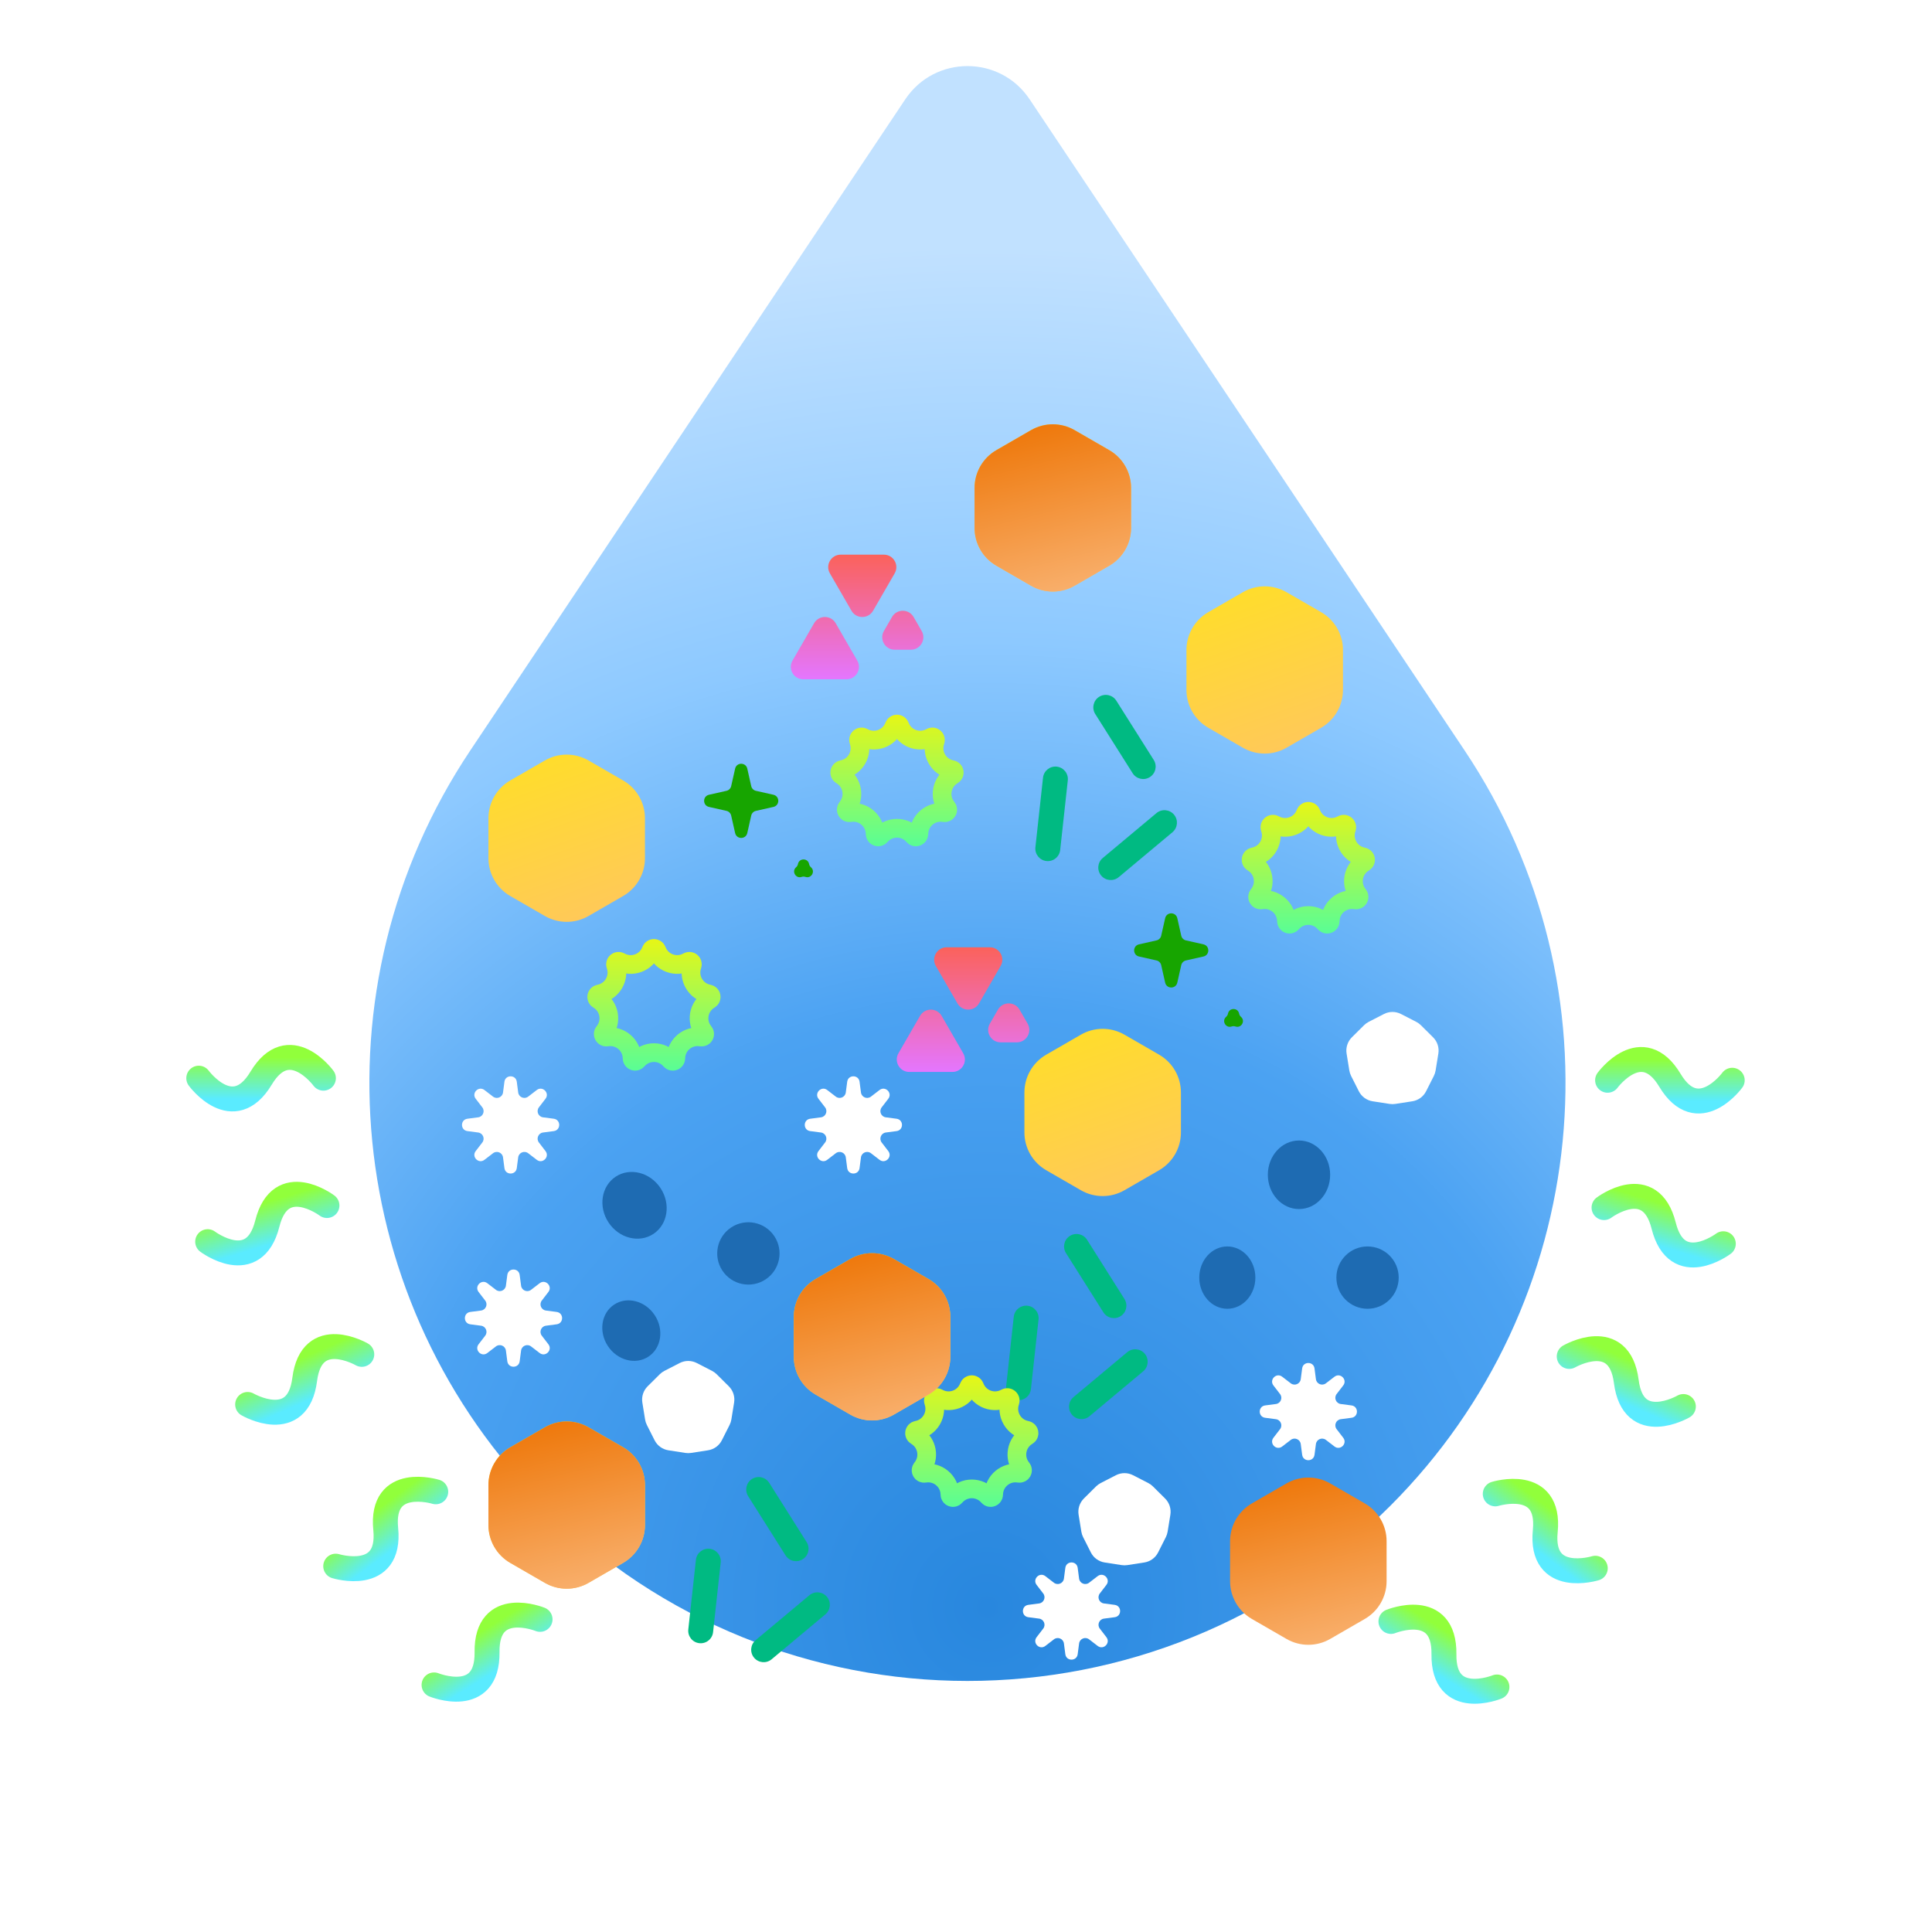 <?xml version="1.0" encoding="UTF-8"?> <svg xmlns="http://www.w3.org/2000/svg" width="310" height="310" viewBox="0 0 310 310" fill="none"><path d="M145.255 15.937C150.006 8.825 160.461 8.825 165.212 15.937L235.028 120.451C260.456 158.516 255.456 209.241 223.088 241.61V241.61C185.612 279.085 124.853 279.086 87.378 241.61V241.61C55.009 209.241 50.01 158.516 75.438 120.451L145.255 15.937Z" fill="url(#paint0_radial_728_320)"></path><g filter="url(#filter0_f_728_320)"><path d="M257.946 173.333C257.946 173.333 263.446 165.833 267.946 173.333C272.446 180.833 277.946 173.333 277.946 173.333" stroke="url(#paint1_linear_728_320)" stroke-width="4" stroke-linecap="round"></path><path d="M257.377 193.765C257.377 193.765 264.816 188.184 266.946 196.667C269.077 205.15 276.516 199.568 276.516 199.568" stroke="url(#paint2_linear_728_320)" stroke-width="4" stroke-linecap="round"></path><path d="M251.79 217.647C251.79 217.647 259.841 212.99 260.947 221.666C262.053 230.343 270.104 225.686 270.104 225.686" stroke="url(#paint3_linear_728_320)" stroke-width="4" stroke-linecap="round"></path><path d="M239.922 239.7C239.922 239.7 248.811 236.963 247.946 245.667C247.082 254.37 255.971 251.634 255.971 251.634" stroke="url(#paint4_linear_728_320)" stroke-width="4" stroke-linecap="round"></path><path d="M223.183 260.168C223.183 260.168 231.805 256.682 231.688 265.428C231.571 274.174 240.193 270.687 240.193 270.687" stroke="url(#paint5_linear_728_320)" stroke-width="4" stroke-linecap="round"></path><path d="M51.893 173C51.893 173 46.393 165.5 41.893 173C37.393 180.5 31.893 173 31.893 173" stroke="url(#paint6_linear_728_320)" stroke-width="4" stroke-linecap="round"></path><path d="M52.462 193.432C52.462 193.432 45.023 187.85 42.892 196.333C40.762 204.816 33.322 199.234 33.322 199.234" stroke="url(#paint7_linear_728_320)" stroke-width="4" stroke-linecap="round"></path><path d="M58.049 217.314C58.049 217.314 49.998 212.657 48.892 221.334C47.786 230.01 39.735 225.353 39.735 225.353" stroke="url(#paint8_linear_728_320)" stroke-width="4" stroke-linecap="round"></path><path d="M69.917 239.366C69.917 239.366 61.028 236.63 61.892 245.333C62.757 254.037 53.868 251.3 53.868 251.3" stroke="url(#paint9_linear_728_320)" stroke-width="4" stroke-linecap="round"></path><path d="M86.656 259.835C86.656 259.835 78.034 256.349 78.151 265.094C78.268 273.84 69.646 270.354 69.646 270.354" stroke="url(#paint10_linear_728_320)" stroke-width="4" stroke-linecap="round"></path><path d="M179.058 236.705C179.919 236.262 180.94 236.262 181.801 236.705L184.249 237.963C184.522 238.103 184.773 238.285 184.991 238.502L186.944 240.441C187.631 241.123 187.946 242.095 187.792 243.05L187.352 245.766C187.302 246.07 187.207 246.365 187.068 246.639L185.827 249.096C185.391 249.96 184.565 250.56 183.608 250.708L180.889 251.129C180.584 251.176 180.275 251.176 179.971 251.129L177.251 250.708C176.295 250.56 175.469 249.96 175.032 249.096L173.791 246.639C173.653 246.365 173.557 246.07 173.508 245.766L173.068 243.05C172.913 242.095 173.229 241.123 173.915 240.441L175.868 238.502C176.086 238.285 176.337 238.103 176.611 237.963L179.058 236.705Z" fill="white"></path><path d="M109.058 218.705C109.919 218.262 110.94 218.262 111.801 218.705L114.249 219.963C114.522 220.103 114.773 220.285 114.991 220.502L116.944 222.441C117.631 223.123 117.946 224.095 117.792 225.05L117.352 227.766C117.302 228.07 117.207 228.365 117.068 228.639L115.827 231.096C115.391 231.96 114.565 232.56 113.608 232.708L110.889 233.129C110.584 233.176 110.275 233.176 109.971 233.129L107.251 232.708C106.295 232.56 105.469 231.96 105.032 231.096L103.791 228.639C103.653 228.365 103.557 228.07 103.508 227.766L103.068 225.05C102.913 224.095 103.229 223.123 103.915 222.441L105.868 220.502C106.086 220.285 106.337 220.103 106.611 219.963L109.058 218.705Z" fill="white"></path><path d="M222.058 162.705C222.919 162.262 223.94 162.262 224.801 162.705L227.249 163.963C227.522 164.103 227.773 164.285 227.991 164.502L229.944 166.441C230.631 167.123 230.946 168.095 230.792 169.05L230.352 171.766C230.302 172.07 230.207 172.365 230.068 172.639L228.827 175.096C228.391 175.96 227.565 176.56 226.608 176.708L223.889 177.129C223.584 177.176 223.275 177.176 222.971 177.129L220.251 176.708C219.295 176.56 218.469 175.96 218.032 175.096L216.791 172.639C216.653 172.365 216.557 172.07 216.508 171.766L216.068 169.05C215.913 168.095 216.229 167.123 216.915 166.441L218.868 164.502C219.086 164.285 219.337 164.103 219.611 163.963L222.058 162.705Z" fill="white"></path><path fill-rule="evenodd" clip-rule="evenodd" d="M176.362 111.809C177.296 111.219 178.531 111.498 179.121 112.432L185.121 121.932C185.711 122.866 185.432 124.101 184.498 124.691C183.564 125.281 182.329 125.002 181.739 124.068L175.739 114.568C175.149 113.634 175.428 112.399 176.362 111.809ZM188.38 130.717C189.089 131.565 188.976 132.826 188.129 133.535L179.508 140.741C178.66 141.45 177.399 141.337 176.691 140.489C175.982 139.642 176.095 138.381 176.942 137.672L185.563 130.466C186.411 129.757 187.672 129.87 188.38 130.717ZM171.334 125.218C171.454 124.12 170.661 123.132 169.563 123.012C168.465 122.892 167.478 123.685 167.358 124.783L166.136 135.952C166.016 137.05 166.809 138.038 167.907 138.158C169.005 138.278 169.992 137.485 170.112 136.387L171.334 125.218Z" fill="#00BA82"></path><path fill-rule="evenodd" clip-rule="evenodd" d="M171.667 198.309C172.601 197.719 173.837 197.998 174.426 198.932L180.426 208.432C181.016 209.366 180.737 210.601 179.803 211.191C178.87 211.781 177.634 211.502 177.044 210.568L171.044 201.068C170.455 200.134 170.734 198.899 171.667 198.309ZM183.686 217.217C184.394 218.065 184.282 219.326 183.434 220.035L174.813 227.241C173.966 227.95 172.705 227.837 171.996 226.989C171.288 226.142 171.401 224.881 172.248 224.172L180.869 216.966C181.716 216.257 182.977 216.37 183.686 217.217ZM166.64 211.718C166.76 210.62 165.967 209.632 164.869 209.512C163.771 209.392 162.783 210.185 162.663 211.283L161.442 222.452C161.322 223.55 162.114 224.538 163.212 224.658C164.31 224.778 165.298 223.985 165.418 222.887L166.64 211.718Z" fill="#00BA82"></path><path fill-rule="evenodd" clip-rule="evenodd" d="M120.667 237.309C121.601 236.719 122.837 236.998 123.426 237.932L129.426 247.432C130.016 248.366 129.737 249.601 128.803 250.191C127.87 250.781 126.634 250.502 126.044 249.568L120.044 240.068C119.455 239.134 119.734 237.899 120.667 237.309ZM132.686 256.217C133.394 257.065 133.282 258.326 132.434 259.035L123.813 266.241C122.966 266.95 121.705 266.837 120.996 265.989C120.288 265.142 120.401 263.881 121.248 263.172L129.869 255.966C130.716 255.257 131.977 255.37 132.686 256.217ZM115.64 250.718C115.76 249.62 114.967 248.632 113.869 248.512C112.771 248.392 111.783 249.185 111.663 250.283L110.442 261.452C110.322 262.55 111.114 263.538 112.212 263.658C113.31 263.778 114.298 262.985 114.418 261.887L115.64 250.718Z" fill="#00BA82"></path><path fill-rule="evenodd" clip-rule="evenodd" d="M140.09 98C139.32 99.333 137.395 99.333 136.626 98L133.162 92C132.392 90.667 133.354 89 134.894 89H141.822C143.361 89 144.324 90.667 143.554 92L140.09 98ZM143.126 99C143.895 97.667 145.82 97.667 146.59 99L147.889 101.25C148.659 102.583 147.696 104.25 146.157 104.25H143.559C142.019 104.25 141.057 102.583 141.827 101.25L143.126 99ZM130.626 100C131.395 98.667 133.32 98.667 134.09 100L137.554 106C138.324 107.333 137.361 109 135.822 109H128.894C127.354 109 126.392 107.333 127.162 106L130.626 100Z" fill="url(#paint11_linear_728_320)"></path><path fill-rule="evenodd" clip-rule="evenodd" d="M157.09 161C156.32 162.333 154.395 162.333 153.626 161L150.162 155C149.392 153.667 150.354 152 151.894 152H158.822C160.361 152 161.324 153.667 160.554 155L157.09 161ZM160.126 162C160.895 160.667 162.82 160.667 163.59 162L164.889 164.25C165.659 165.583 164.696 167.25 163.157 167.25H160.559C159.019 167.25 158.057 165.583 158.827 164.25L160.126 162ZM147.626 163C148.395 161.667 150.32 161.667 151.09 163L154.554 169C155.324 170.333 154.361 172 152.822 172H145.894C144.354 172 143.392 170.333 144.162 169L147.626 163Z" fill="url(#paint12_linear_728_320)"></path><path fill-rule="evenodd" clip-rule="evenodd" d="M119.906 123.33C119.671 122.29 118.189 122.29 117.954 123.33L117.322 126.136C117.237 126.513 116.943 126.807 116.567 126.892L113.761 127.524C112.72 127.759 112.72 129.241 113.761 129.475L116.567 130.107C116.943 130.192 117.237 130.486 117.322 130.863L117.954 133.669C118.189 134.709 119.671 134.709 119.906 133.669L120.538 130.863C120.622 130.486 120.917 130.192 121.293 130.107L124.099 129.475C125.14 129.241 125.14 127.759 124.099 127.524L121.293 126.892C120.917 126.807 120.622 126.513 120.538 126.136L119.906 123.33ZM129.823 138.64C129.634 137.657 128.226 137.657 128.037 138.64C127.998 138.841 127.893 139.022 127.739 139.156C126.982 139.812 127.686 141.031 128.632 140.703C128.825 140.636 129.035 140.636 129.228 140.703C130.174 141.031 130.878 139.812 130.121 139.156C129.966 139.022 129.862 138.841 129.823 138.64Z" fill="#17A500"></path><path fill-rule="evenodd" clip-rule="evenodd" d="M188.906 147.331C188.671 146.291 187.189 146.291 186.954 147.331L186.322 150.137C186.237 150.514 185.943 150.808 185.567 150.893L182.761 151.525C181.72 151.759 181.72 153.241 182.761 153.476L185.567 154.108C185.943 154.193 186.237 154.487 186.322 154.864L186.954 157.669C187.189 158.71 188.671 158.71 188.906 157.669L189.538 154.864C189.622 154.487 189.917 154.193 190.293 154.108L193.099 153.476C194.14 153.241 194.14 151.759 193.099 151.525L190.293 150.893C189.917 150.808 189.622 150.514 189.538 150.137L188.906 147.331ZM198.823 162.641C198.634 161.657 197.226 161.657 197.037 162.641C196.998 162.841 196.893 163.023 196.739 163.156C195.982 163.812 196.686 165.031 197.632 164.703C197.825 164.637 198.035 164.637 198.228 164.703C199.174 165.031 199.878 163.812 199.121 163.156C198.966 163.023 198.862 162.841 198.823 162.641Z" fill="#17A500"></path><path fill-rule="evenodd" clip-rule="evenodd" d="M213.43 188.5C213.43 191.538 211.191 194 208.43 194C205.668 194 203.43 191.538 203.43 188.5C203.43 185.462 205.668 183 208.43 183C211.191 183 213.43 185.462 213.43 188.5ZM224.43 205C224.43 207.761 222.191 210 219.43 210C216.668 210 214.43 207.761 214.43 205C214.43 202.239 216.668 200 219.43 200C222.191 200 224.43 202.239 224.43 205ZM196.93 210C199.415 210 201.43 207.761 201.43 205C201.43 202.239 199.415 200 196.93 200C194.444 200 192.43 202.239 192.43 205C192.43 207.761 194.444 210 196.93 210Z" fill="#1E6BB2"></path><path fill-rule="evenodd" clip-rule="evenodd" d="M105.99 190.646C107.662 193.182 107.148 196.47 104.842 197.99C102.537 199.51 99.313 198.686 97.641 196.15C95.969 193.614 96.483 190.326 98.788 188.806C101.094 187.286 104.318 188.11 105.99 190.646ZM124.256 198.368C125.776 200.673 125.139 203.774 122.833 205.294C120.528 206.814 117.426 206.177 115.907 203.872C114.387 201.566 115.024 198.465 117.329 196.945C119.635 195.425 122.736 196.062 124.256 198.368ZM104.047 217.678C106.122 216.31 106.572 213.332 105.053 211.027C103.533 208.721 100.619 207.961 98.543 209.329C96.469 210.697 96.019 213.675 97.538 215.98C99.058 218.286 101.973 219.046 104.047 217.678Z" fill="#1E6BB2"></path><path d="M99.49 154.306C101.356 155.359 103.72 154.498 104.472 152.493C104.631 152.07 105.229 152.07 105.387 152.493C106.139 154.498 108.504 155.359 110.369 154.306C110.762 154.084 111.22 154.468 111.07 154.894C110.357 156.914 111.615 159.093 113.721 159.485C114.165 159.568 114.268 160.157 113.88 160.386C112.035 161.475 111.598 163.953 112.959 165.607C113.246 165.956 112.947 166.474 112.501 166.4C110.389 166.048 108.461 167.666 108.44 169.807C108.436 170.259 107.874 170.464 107.58 170.12C106.188 168.493 103.671 168.493 102.279 170.12C101.985 170.464 101.423 170.259 101.419 169.807C101.398 167.666 99.471 166.048 97.358 166.4C96.912 166.474 96.614 165.956 96.9 165.607C98.261 163.953 97.824 161.475 95.98 160.386C95.591 160.157 95.695 159.568 96.139 159.485C98.244 159.093 99.502 156.914 98.789 154.894C98.639 154.468 99.097 154.084 99.49 154.306Z" stroke="url(#paint13_linear_728_320)" stroke-width="3"></path><path d="M150.49 224.306C152.356 225.359 154.72 224.498 155.472 222.493C155.631 222.07 156.229 222.07 156.387 222.493C157.139 224.498 159.504 225.359 161.369 224.306C161.762 224.084 162.22 224.468 162.07 224.894C161.357 226.914 162.615 229.093 164.721 229.485C165.165 229.568 165.268 230.157 164.88 230.386C163.035 231.475 162.598 233.953 163.959 235.607C164.246 235.956 163.947 236.474 163.501 236.4C161.389 236.048 159.461 237.666 159.44 239.807C159.436 240.259 158.874 240.464 158.58 240.12C157.188 238.493 154.671 238.493 153.279 240.12C152.985 240.464 152.423 240.259 152.419 239.807C152.398 237.666 150.471 236.048 148.358 236.4C147.913 236.474 147.614 235.956 147.9 235.607C149.261 233.953 148.824 231.475 146.98 230.386C146.591 230.157 146.695 229.568 147.139 229.485C149.244 229.093 150.502 226.914 149.789 224.894C149.639 224.468 150.097 224.084 150.49 224.306Z" stroke="url(#paint14_linear_728_320)" stroke-width="3"></path><path d="M204.49 132.306C206.356 133.359 208.72 132.498 209.472 130.493C209.631 130.07 210.229 130.07 210.387 130.493C211.139 132.498 213.504 133.359 215.369 132.306C215.762 132.084 216.22 132.468 216.07 132.894C215.357 134.914 216.615 137.093 218.721 137.485C219.165 137.568 219.268 138.157 218.88 138.386C217.035 139.475 216.598 141.953 217.959 143.607C218.246 143.956 217.947 144.474 217.501 144.4C215.389 144.048 213.461 145.666 213.44 147.807C213.436 148.259 212.874 148.464 212.58 148.12C211.188 146.493 208.671 146.493 207.279 148.12C206.985 148.464 206.423 148.259 206.419 147.807C206.398 145.666 204.471 144.048 202.358 144.4C201.913 144.474 201.614 143.956 201.9 143.607C203.261 141.953 202.824 139.475 200.98 138.386C200.591 138.157 200.695 137.568 201.139 137.485C203.244 137.093 204.502 134.914 203.789 132.894C203.639 132.468 204.097 132.084 204.49 132.306Z" stroke="url(#paint15_linear_728_320)" stroke-width="3"></path><path d="M138.49 118.306C140.356 119.359 142.72 118.498 143.472 116.493C143.631 116.07 144.229 116.07 144.387 116.493C145.139 118.498 147.504 119.359 149.369 118.306C149.762 118.084 150.22 118.468 150.07 118.894C149.357 120.914 150.615 123.093 152.721 123.485C153.165 123.568 153.268 124.157 152.88 124.386C151.035 125.475 150.598 127.953 151.959 129.607C152.246 129.956 151.947 130.474 151.501 130.4C149.389 130.048 147.461 131.666 147.44 133.807C147.436 134.259 146.874 134.464 146.58 134.12C145.188 132.493 142.671 132.493 141.279 134.12C140.985 134.464 140.423 134.259 140.419 133.807C140.398 131.666 138.471 130.048 136.358 130.4C135.913 130.474 135.614 129.956 135.9 129.607C137.261 127.953 136.824 125.475 134.98 124.386C134.591 124.157 134.695 123.568 135.139 123.485C137.244 123.093 138.502 120.914 137.789 118.894C137.639 118.468 138.097 118.084 138.49 118.306Z" stroke="url(#paint16_linear_728_320)" stroke-width="3"></path><path d="M208.938 219.572C209.09 218.411 210.769 218.411 210.921 219.572L211.147 221.297C211.247 222.061 212.137 222.429 212.748 221.96L214.128 220.9C215.055 220.187 216.243 221.374 215.53 222.302L214.47 223.682C214 224.293 214.369 225.182 215.133 225.282L216.858 225.508C218.018 225.66 218.018 227.34 216.858 227.491L215.133 227.717C214.369 227.817 214 228.707 214.47 229.318L215.53 230.698C216.243 231.626 215.055 232.813 214.128 232.1L212.748 231.04C212.137 230.571 211.247 230.939 211.147 231.703L210.921 233.428C210.769 234.589 209.09 234.589 208.938 233.428L208.712 231.703C208.612 230.939 207.722 230.571 207.111 231.04L205.732 232.1C204.804 232.813 203.617 231.626 204.329 230.698L205.39 229.318C205.859 228.707 205.49 227.817 204.727 227.717L203.001 227.491C201.841 227.34 201.841 225.66 203.001 225.508L204.727 225.282C205.49 225.182 205.859 224.293 205.39 223.682L204.329 222.302C203.617 221.374 204.804 220.187 205.732 220.9L207.111 221.96C207.722 222.429 208.612 222.061 208.712 221.297L208.938 219.572Z" fill="white"></path><path d="M170.938 251.572C171.09 250.411 172.769 250.411 172.921 251.572L173.147 253.297C173.247 254.061 174.137 254.429 174.748 253.96L176.128 252.9C177.055 252.187 178.243 253.374 177.53 254.302L176.47 255.682C176 256.293 176.369 257.182 177.133 257.282L178.858 257.508C180.018 257.66 180.018 259.34 178.858 259.491L177.133 259.717C176.369 259.817 176 260.707 176.47 261.318L177.53 262.698C178.243 263.626 177.055 264.813 176.128 264.1L174.748 263.04C174.137 262.571 173.247 262.939 173.147 263.703L172.921 265.428C172.769 266.589 171.09 266.589 170.938 265.428L170.712 263.703C170.612 262.939 169.722 262.571 169.111 263.04L167.732 264.1C166.804 264.813 165.617 263.626 166.329 262.698L167.39 261.318C167.859 260.707 167.49 259.817 166.727 259.717L165.001 259.491C163.841 259.34 163.841 257.66 165.001 257.508L166.727 257.282C167.49 257.182 167.859 256.293 167.39 255.682L166.329 254.302C165.617 253.374 166.804 252.187 167.732 252.9L169.111 253.96C169.722 254.429 170.612 254.061 170.712 253.297L170.938 251.572Z" fill="white"></path><path d="M80.938 173.572C81.09 172.411 82.769 172.411 82.921 173.572L83.147 175.297C83.247 176.061 84.137 176.429 84.748 175.96L86.128 174.9C87.055 174.187 88.243 175.374 87.53 176.302L86.47 177.682C86 178.293 86.369 179.182 87.133 179.282L88.858 179.508C90.018 179.66 90.018 181.34 88.858 181.491L87.133 181.717C86.369 181.817 86 182.707 86.47 183.318L87.53 184.698C88.243 185.626 87.055 186.813 86.128 186.1L84.748 185.04C84.137 184.571 83.247 184.939 83.147 185.703L82.921 187.428C82.769 188.589 81.09 188.589 80.938 187.428L80.712 185.703C80.612 184.939 79.722 184.571 79.111 185.04L77.732 186.1C76.804 186.813 75.617 185.626 76.329 184.698L77.39 183.318C77.859 182.707 77.49 181.817 76.727 181.717L75.001 181.491C73.841 181.34 73.841 179.66 75.001 179.508L76.727 179.282C77.49 179.182 77.859 178.293 77.39 177.682L76.329 176.302C75.617 175.374 76.804 174.187 77.732 174.9L79.111 175.96C79.722 176.429 80.612 176.061 80.712 175.297L80.938 173.572Z" fill="white"></path><path d="M81.401 204.572C81.553 203.411 83.232 203.411 83.384 204.572L83.61 206.297C83.71 207.061 84.6 207.429 85.211 206.96L86.591 205.9C87.518 205.187 88.706 206.374 87.993 207.302L86.933 208.682C86.463 209.293 86.832 210.182 87.596 210.282L89.321 210.508C90.481 210.66 90.481 212.34 89.321 212.491L87.596 212.717C86.832 212.817 86.463 213.707 86.933 214.318L87.993 215.698C88.706 216.626 87.518 217.813 86.591 217.1L85.211 216.04C84.6 215.571 83.71 215.939 83.61 216.703L83.384 218.428C83.232 219.589 81.553 219.589 81.401 218.428L81.175 216.703C81.075 215.939 80.185 215.571 79.574 216.04L78.195 217.1C77.267 217.813 76.079 216.626 76.792 215.698L77.853 214.318C78.322 213.707 77.953 212.817 77.189 212.717L75.464 212.491C74.304 212.34 74.304 210.66 75.464 210.508L77.189 210.282C77.953 210.182 78.322 209.293 77.853 208.682L76.792 207.302C76.079 206.374 77.267 205.187 78.195 205.9L79.574 206.96C80.185 207.429 81.075 207.061 81.175 206.297L81.401 204.572Z" fill="white"></path><path d="M135.938 173.572C136.09 172.411 137.769 172.411 137.921 173.572L138.147 175.297C138.247 176.061 139.137 176.429 139.748 175.96L141.128 174.9C142.055 174.187 143.243 175.374 142.53 176.302L141.47 177.682C141 178.293 141.369 179.182 142.133 179.282L143.858 179.508C145.018 179.66 145.018 181.34 143.858 181.491L142.133 181.717C141.369 181.817 141 182.707 141.47 183.318L142.53 184.698C143.243 185.626 142.055 186.813 141.128 186.1L139.748 185.04C139.137 184.571 138.247 184.939 138.147 185.703L137.921 187.428C137.769 188.589 136.09 188.589 135.938 187.428L135.712 185.703C135.612 184.939 134.722 184.571 134.111 185.04L132.732 186.1C131.804 186.813 130.617 185.626 131.329 184.698L132.39 183.318C132.859 182.707 132.49 181.817 131.727 181.717L130.001 181.491C128.841 181.34 128.841 179.66 130.001 179.508L131.727 179.282C132.49 179.182 132.859 178.293 132.39 177.682L131.329 176.302C130.617 175.374 131.804 174.187 132.732 174.9L134.111 175.96C134.722 176.429 135.612 176.061 135.712 175.297L135.938 173.572Z" fill="white"></path></g><path d="M87.43 122.021C89.596 120.77 92.264 120.77 94.43 122.021L99.987 125.229C102.153 126.48 103.487 128.791 103.487 131.291V137.708C103.487 140.209 102.153 142.52 99.987 143.771L94.43 146.979C92.264 148.23 89.596 148.23 87.43 146.979L81.872 143.771C79.707 142.52 78.372 140.209 78.372 137.708V131.291C78.372 128.791 79.707 126.48 81.872 125.229L87.43 122.021Z" fill="url(#paint17_linear_728_320)"></path><path d="M199.43 95.021C201.595 93.77 204.264 93.77 206.43 95.021L211.987 98.229C214.153 99.48 215.487 101.791 215.487 104.291V110.708C215.487 113.209 214.153 115.52 211.987 116.771L206.43 119.979C204.264 121.23 201.595 121.23 199.43 119.979L193.872 116.771C191.707 115.52 190.372 113.209 190.372 110.708V104.291C190.372 101.791 191.707 99.48 193.872 98.229L199.43 95.021Z" fill="url(#paint18_linear_728_320)"></path><path d="M173.43 166.021C175.595 164.77 178.264 164.77 180.43 166.021L185.987 169.229C188.153 170.48 189.487 172.791 189.487 175.291V181.708C189.487 184.209 188.153 186.52 185.987 187.771L180.43 190.979C178.264 192.23 175.595 192.23 173.43 190.979L167.872 187.771C165.707 186.52 164.372 184.209 164.372 181.708V175.291C164.372 172.791 165.707 170.48 167.872 169.229L173.43 166.021Z" fill="url(#paint19_linear_728_320)"></path><path d="M87.43 229.021C89.596 227.77 92.264 227.77 94.43 229.021L99.987 232.229C102.153 233.48 103.487 235.791 103.487 238.291V244.708C103.487 247.209 102.153 249.52 99.987 250.771L94.43 253.979C92.264 255.23 89.596 255.23 87.43 253.979L81.872 250.771C79.707 249.52 78.372 247.209 78.372 244.708V238.291C78.372 235.791 79.707 233.48 81.872 232.229L87.43 229.021Z" fill="url(#paint20_linear_728_320)"></path><path d="M87.43 229.021C89.596 227.77 92.264 227.77 94.43 229.021L99.987 232.229C102.153 233.48 103.487 235.791 103.487 238.291V244.708C103.487 247.209 102.153 249.52 99.987 250.771L94.43 253.979C92.264 255.23 89.596 255.23 87.43 253.979L81.872 250.771C79.707 249.52 78.372 247.209 78.372 244.708V238.291C78.372 235.791 79.707 233.48 81.872 232.229L87.43 229.021Z" fill="url(#paint21_linear_728_320)"></path><path d="M136.43 202.021C138.595 200.77 141.264 200.77 143.43 202.021L148.987 205.229C151.153 206.48 152.487 208.791 152.487 211.291V217.708C152.487 220.209 151.153 222.52 148.987 223.771L143.43 226.979C141.264 228.23 138.595 228.23 136.43 226.979L130.872 223.771C128.707 222.52 127.372 220.209 127.372 217.708V211.291C127.372 208.791 128.707 206.48 130.872 205.229L136.43 202.021Z" fill="url(#paint22_linear_728_320)"></path><path d="M136.43 202.021C138.595 200.77 141.264 200.77 143.43 202.021L148.987 205.229C151.153 206.48 152.487 208.791 152.487 211.291V217.708C152.487 220.209 151.153 222.52 148.987 223.771L143.43 226.979C141.264 228.23 138.595 228.23 136.43 226.979L130.872 223.771C128.707 222.52 127.372 220.209 127.372 217.708V211.291C127.372 208.791 128.707 206.48 130.872 205.229L136.43 202.021Z" fill="url(#paint23_linear_728_320)"></path><path d="M165.43 69.021C167.595 67.77 170.264 67.77 172.43 69.021L177.987 72.229C180.153 73.48 181.487 75.79 181.487 78.291V84.709C181.487 87.209 180.153 89.52 177.987 90.771L172.43 93.979C170.264 95.23 167.595 95.23 165.43 93.979L159.872 90.771C157.707 89.52 156.372 87.209 156.372 84.709V78.291C156.372 75.79 157.707 73.48 159.872 72.229L165.43 69.021Z" fill="url(#paint24_linear_728_320)"></path><path d="M165.43 69.021C167.595 67.77 170.264 67.77 172.43 69.021L177.987 72.229C180.153 73.48 181.487 75.79 181.487 78.291V84.709C181.487 87.209 180.153 89.52 177.987 90.771L172.43 93.979C170.264 95.23 167.595 95.23 165.43 93.979L159.872 90.771C157.707 89.52 156.372 87.209 156.372 84.709V78.291C156.372 75.79 157.707 73.48 159.872 72.229L165.43 69.021Z" fill="url(#paint25_linear_728_320)"></path><path d="M206.43 238.021C208.595 236.77 211.264 236.77 213.43 238.021L218.987 241.229C221.153 242.48 222.487 244.791 222.487 247.291V253.708C222.487 256.209 221.153 258.52 218.987 259.771L213.43 262.979C211.264 264.23 208.595 264.23 206.43 262.979L200.872 259.771C198.707 258.52 197.372 256.209 197.372 253.708V247.291C197.372 244.791 198.707 242.48 200.872 241.229L206.43 238.021Z" fill="url(#paint26_linear_728_320)"></path><defs><filter id="filter0_f_728_320" x="22.893" y="82" width="264.054" height="198.373" filterUnits="userSpaceOnUse" color-interpolation-filters="sRGB"><feFlood flood-opacity="0" result="BackgroundImageFix"></feFlood><feBlend mode="normal" in="SourceGraphic" in2="BackgroundImageFix" result="shape"></feBlend><feGaussianBlur stdDeviation="3.5" result="effect1_foregroundBlur_728_320"></feGaussianBlur></filter><radialGradient id="paint0_radial_728_320" cx="0" cy="0" r="1" gradientUnits="userSpaceOnUse" gradientTransform="translate(158.87 258.4) rotate(-53.938) scale(219.403 219.403)"><stop stop-color="#2887DE"></stop><stop offset="0.44" stop-color="#4BA2F2"></stop><stop offset="0.71" stop-color="#8DC9FF"></stop><stop offset="1" stop-color="#C1E1FF"></stop></radialGradient><linearGradient id="paint1_linear_728_320" x1="267.946" y1="170" x2="267.946" y2="176.667" gradientUnits="userSpaceOnUse"><stop stop-color="#91FF3B"></stop><stop offset="1" stop-color="#5AEBFF"></stop></linearGradient><linearGradient id="paint2_linear_728_320" x1="267.913" y1="193.477" x2="265.979" y2="199.857" gradientUnits="userSpaceOnUse"><stop stop-color="#91FF3B"></stop><stop offset="1" stop-color="#5AEBFF"></stop></linearGradient><linearGradient id="paint3_linear_728_320" x1="262.287" y1="218.614" x2="259.607" y2="224.719" gradientUnits="userSpaceOnUse"><stop stop-color="#91FF3B"></stop><stop offset="1" stop-color="#5AEBFF"></stop></linearGradient><linearGradient id="paint4_linear_728_320" x1="249.935" y1="242.992" x2="245.957" y2="248.342" gradientUnits="userSpaceOnUse"><stop stop-color="#91FF3B"></stop><stop offset="1" stop-color="#5AEBFF"></stop></linearGradient><linearGradient id="paint5_linear_728_320" x1="233.441" y1="262.593" x2="229.935" y2="268.263" gradientUnits="userSpaceOnUse"><stop stop-color="#91FF3B"></stop><stop offset="1" stop-color="#5AEBFF"></stop></linearGradient><linearGradient id="paint6_linear_728_320" x1="41.893" y1="169.666" x2="41.893" y2="176.333" gradientUnits="userSpaceOnUse"><stop stop-color="#91FF3B"></stop><stop offset="1" stop-color="#5AEBFF"></stop></linearGradient><linearGradient id="paint7_linear_728_320" x1="41.925" y1="193.143" x2="43.859" y2="199.523" gradientUnits="userSpaceOnUse"><stop stop-color="#91FF3B"></stop><stop offset="1" stop-color="#5AEBFF"></stop></linearGradient><linearGradient id="paint8_linear_728_320" x1="47.552" y1="218.281" x2="50.232" y2="224.386" gradientUnits="userSpaceOnUse"><stop stop-color="#91FF3B"></stop><stop offset="1" stop-color="#5AEBFF"></stop></linearGradient><linearGradient id="paint9_linear_728_320" x1="59.904" y1="242.658" x2="63.882" y2="248.008" gradientUnits="userSpaceOnUse"><stop stop-color="#91FF3B"></stop><stop offset="1" stop-color="#5AEBFF"></stop></linearGradient><linearGradient id="paint10_linear_728_320" x1="76.398" y1="262.259" x2="79.904" y2="267.929" gradientUnits="userSpaceOnUse"><stop stop-color="#91FF3B"></stop><stop offset="1" stop-color="#5AEBFF"></stop></linearGradient><linearGradient id="paint11_linear_728_320" x1="137.525" y1="89" x2="137.525" y2="109" gradientUnits="userSpaceOnUse"><stop stop-color="#FB625B"></stop><stop offset="1" stop-color="#E476FF"></stop></linearGradient><linearGradient id="paint12_linear_728_320" x1="154.525" y1="152" x2="154.525" y2="172" gradientUnits="userSpaceOnUse"><stop stop-color="#FB625B"></stop><stop offset="1" stop-color="#E476FF"></stop></linearGradient><linearGradient id="paint13_linear_728_320" x1="104.93" y1="147" x2="104.93" y2="176" gradientUnits="userSpaceOnUse"><stop stop-color="#FFF500"></stop><stop offset="1" stop-color="#3DFFAE"></stop></linearGradient><linearGradient id="paint14_linear_728_320" x1="155.93" y1="217" x2="155.93" y2="246" gradientUnits="userSpaceOnUse"><stop stop-color="#FFF500"></stop><stop offset="1" stop-color="#3DFFAE"></stop></linearGradient><linearGradient id="paint15_linear_728_320" x1="209.93" y1="125" x2="209.93" y2="154" gradientUnits="userSpaceOnUse"><stop stop-color="#FFF500"></stop><stop offset="1" stop-color="#3DFFAE"></stop></linearGradient><linearGradient id="paint16_linear_728_320" x1="143.93" y1="111" x2="143.93" y2="140" gradientUnits="userSpaceOnUse"><stop stop-color="#FFF500"></stop><stop offset="1" stop-color="#3DFFAE"></stop></linearGradient><linearGradient id="paint17_linear_728_320" x1="90.93" y1="120" x2="102.93" y2="154" gradientUnits="userSpaceOnUse"><stop stop-color="#FFDD2B"></stop><stop offset="1" stop-color="#FFC268"></stop></linearGradient><linearGradient id="paint18_linear_728_320" x1="202.93" y1="93" x2="214.93" y2="127" gradientUnits="userSpaceOnUse"><stop stop-color="#FFDD2B"></stop><stop offset="1" stop-color="#FFC268"></stop></linearGradient><linearGradient id="paint19_linear_728_320" x1="176.93" y1="164" x2="188.93" y2="198" gradientUnits="userSpaceOnUse"><stop stop-color="#FFDD2B"></stop><stop offset="1" stop-color="#FFC268"></stop></linearGradient><linearGradient id="paint20_linear_728_320" x1="90.93" y1="227" x2="102.93" y2="261" gradientUnits="userSpaceOnUse"><stop stop-color="#FFDD2B"></stop><stop offset="1" stop-color="#FFC268"></stop></linearGradient><linearGradient id="paint21_linear_728_320" x1="90.93" y1="227" x2="101.93" y2="270.5" gradientUnits="userSpaceOnUse"><stop stop-color="#EE7709"></stop><stop offset="1" stop-color="#FFD2A9"></stop></linearGradient><linearGradient id="paint22_linear_728_320" x1="139.93" y1="200" x2="151.93" y2="234" gradientUnits="userSpaceOnUse"><stop stop-color="#FFDD2B"></stop><stop offset="1" stop-color="#FFC268"></stop></linearGradient><linearGradient id="paint23_linear_728_320" x1="139.93" y1="200" x2="150.93" y2="243.5" gradientUnits="userSpaceOnUse"><stop stop-color="#EE7709"></stop><stop offset="1" stop-color="#FFD2A9"></stop></linearGradient><linearGradient id="paint24_linear_728_320" x1="168.93" y1="67" x2="180.93" y2="101" gradientUnits="userSpaceOnUse"><stop stop-color="#FFDD2B"></stop><stop offset="1" stop-color="#FFC268"></stop></linearGradient><linearGradient id="paint25_linear_728_320" x1="168.93" y1="67" x2="179.93" y2="110.5" gradientUnits="userSpaceOnUse"><stop stop-color="#EE7709"></stop><stop offset="1" stop-color="#FFD2A9"></stop></linearGradient><linearGradient id="paint26_linear_728_320" x1="209.93" y1="236" x2="220.93" y2="279.5" gradientUnits="userSpaceOnUse"><stop stop-color="#EE7709"></stop><stop offset="1" stop-color="#FFD2A9"></stop></linearGradient></defs></svg> 